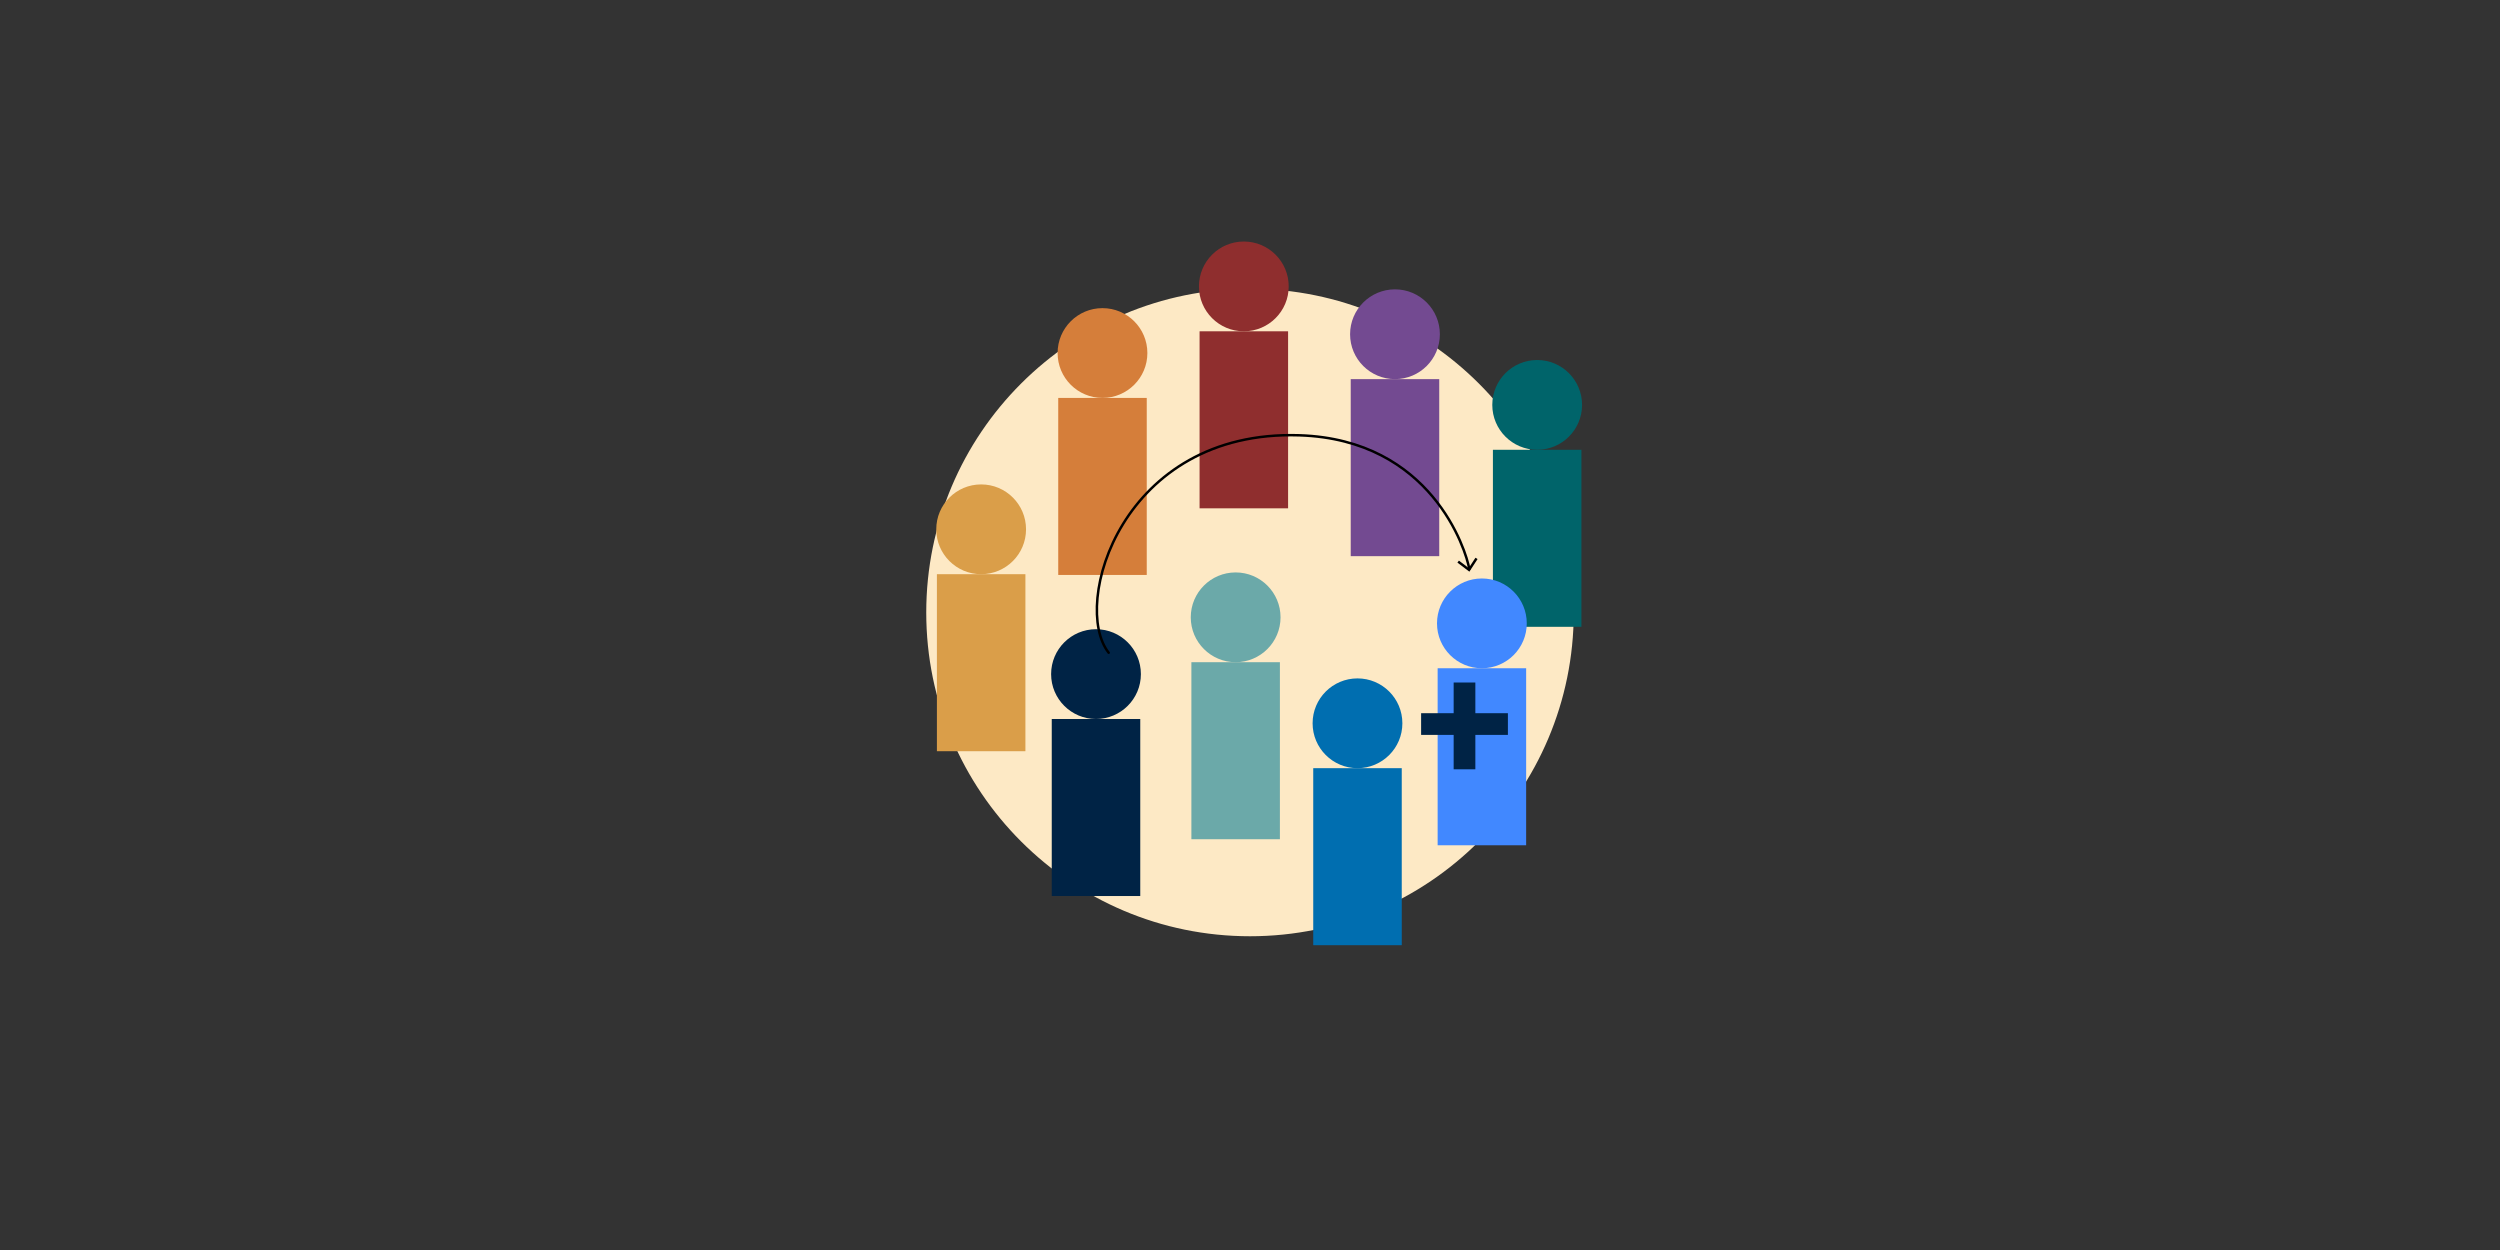 <?xml version="1.0" encoding="UTF-8"?>
<svg xmlns="http://www.w3.org/2000/svg" viewBox="0 0 2000 1000">
  <rect x="0" y="0" width="2000" height="1000" fill="#333333" stroke="none"/>
  <defs>
    <style>
      .cls-1 {
        fill: #da9e49;
      }

      .cls-2 {
        fill: #734a91;
      }

      .cls-3 {
        fill: none;
        stroke: #000;
        stroke-linecap: round;
        stroke-miterlimit: 10;
        stroke-width: 2px;
      }

      .cls-4 {
        fill: #006eb0;
      }

      .cls-5 {
        fill: #4188ff;
      }

      .cls-6 {
        fill: #00646a;
      }

      .cls-7 {
        fill: #6ba9a9;
      }

      .cls-8 {
        fill: #8f2e2e;
      }

      .cls-9 {
        fill: #002345;
      }

      .cls-10 {
        fill: #d57e3a;
      }

      .cls-11 {
        fill: #fde9c5;
      }
    </style>
  </defs>
  <g id="Layer_6" data-name="Layer 6">
    <circle class="cls-11" cx="1000" cy="490" r="259"/>
  </g>
  <g id="Illustrations">
    <g>
      <g>
        <rect class="cls-2" x="1045.17" y="338.71" width="141.62" height="70.81" transform="translate(1490.1 -741.86) rotate(90)"/>
        <circle class="cls-2" cx="1115.98" cy="267.39" r="35.91"/>
      </g>
      <g>
        <rect class="cls-6" x="1158.93" y="395.24" width="141.62" height="70.81" transform="translate(1660.38 -799.1) rotate(90)"/>
        <circle class="cls-6" cx="1229.74" cy="323.92" r="35.91"/>
      </g>
      <g>
        <rect class="cls-8" x="924.25" y="300.45" width="141.62" height="70.81" transform="translate(1330.92 -659.21) rotate(90)"/>
        <circle class="cls-8" cx="995.06" cy="229.13" r="35.91"/>
      </g>
      <g>
        <rect class="cls-10" x="811.18" y="353.74" width="141.62" height="70.81" transform="translate(1271.14 -492.84) rotate(90)"/>
        <circle class="cls-10" cx="881.99" cy="282.42" r="35.91"/>
      </g>
      <g>
        <rect class="cls-4" x="1015.18" y="649.95" width="141.62" height="70.81" transform="translate(1771.35 -400.64) rotate(90)"/>
        <circle class="cls-4" cx="1085.99" cy="578.63" r="35.91"/>
      </g>
      <g>
        <rect class="cls-5" x="1114.7" y="570.01" width="141.62" height="70.81" transform="translate(1790.93 -580.1) rotate(90)"/>
        <circle class="cls-5" cx="1185.51" cy="498.69" r="35.91"/>
      </g>
      <g>
        <rect class="cls-7" x="917.71" y="565.17" width="141.62" height="70.81" transform="translate(1589.09 -387.95) rotate(90)"/>
        <circle class="cls-7" cx="988.52" cy="493.85" r="35.91"/>
      </g>
      <g>
        <rect class="cls-9" x="805.99" y="610.6" width="141.62" height="70.81" transform="translate(1522.81 -230.79) rotate(90)"/>
        <circle class="cls-9" cx="876.8" cy="539.28" r="35.91"/>
      </g>
      <g>
        <rect class="cls-1" x="714.11" y="494.76" width="141.62" height="70.81" transform="translate(1315.09 -254.76) rotate(90)"/>
        <circle class="cls-1" cx="784.92" cy="423.44" r="35.91"/>
      </g>
      <g>
        <path class="cls-3" d="M886.93,522.17c-30.3-38.26,10.24-178.55,152.58-173.93,105.63,3.43,133.36,91.85,135.91,106.93"/>
        <polygon points="1165.93 450.08 1167.14 448.49 1174.99 454.45 1180.37 446.18 1182.04 447.27 1175.5 457.34 1165.93 450.08"/>
      </g>
      <g>
        <rect class="cls-9" x="1136.89" y="570.56" width="69.43" height="17.36"/>
        <rect class="cls-9" x="1136.89" y="572.04" width="69.43" height="17.36" transform="translate(1752.32 -590.88) rotate(90)"/>
      </g>
    </g>
  </g>
</svg>